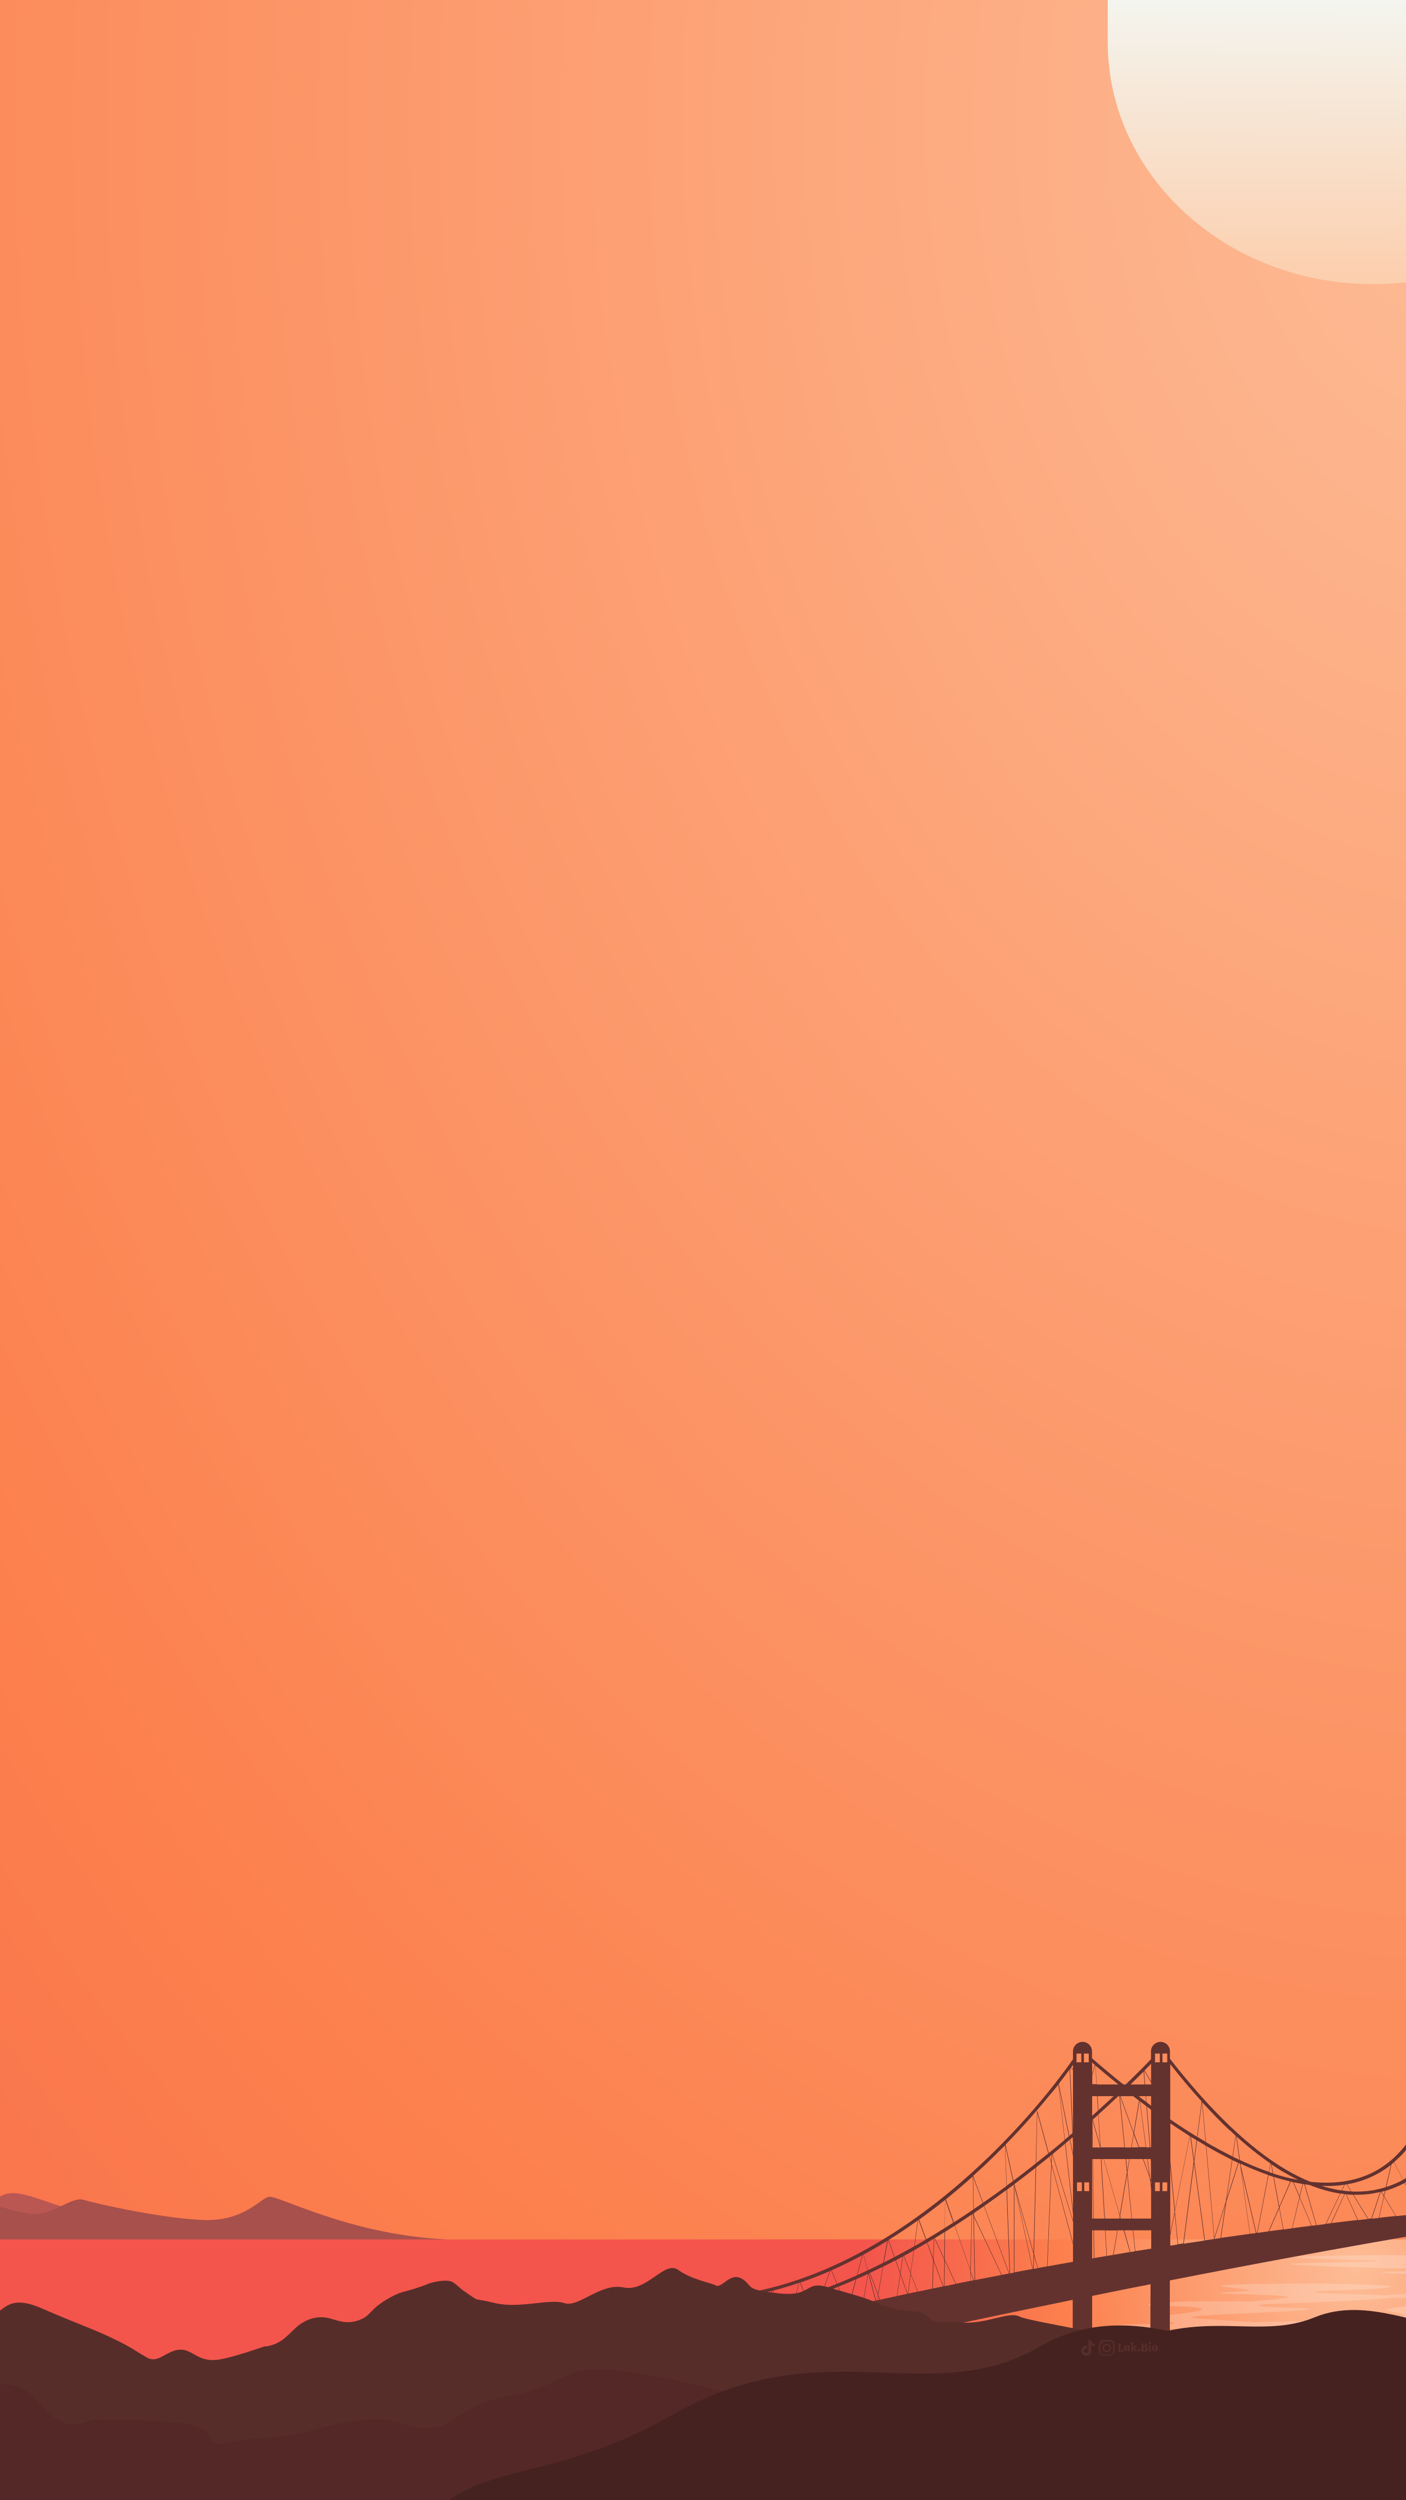 <?xml version="1.0" encoding="UTF-8"?>
<svg id="Layer_2" xmlns="http://www.w3.org/2000/svg" xmlns:xlink="http://www.w3.org/1999/xlink" version="1.1" viewBox="0 0 1080 1920">
  <rect x="0" y="0" width="1080" height="1920" fill="#808080" stroke="none"/>
  <!-- Generator: Adobe Illustrator 29.0.1, SVG Export Plug-In . SVG Version: 2.1.0 Build 192)  -->
  <defs>
    <style>
      .st0 {
        fill: none;
      }

      .st1 {
        fill: #a8504c;
      }

      .st2 {
        fill: #542826;
      }

      .st3 {
        fill: url(#radial-gradient);
      }

      .st4 {
        fill: url(#linear-gradient);
      }

      .st5 {
        fill: #ba5753;
      }

      .st6 {
        fill: #572d2a;
      }

      .st7 {
        fill: url(#radial-gradient1);
      }

      .st8 {
        fill: #452220;
      }

      .st9 {
        fill: #63322f;
      }

      .st10 {
        clip-path: url(#clippath);
      }

      .st11 {
        fill: #fff;
        isolation: isolate;
        opacity: .2;
      }
    </style>
    <clipPath id="clippath">
      <rect class="st0" width="1080" height="1920"/>
    </clipPath>
    <radialGradient id="radial-gradient" cx="1497.2" cy="893.7" fx="1497.2" fy="893.7" r="1974.7" gradientTransform="translate(-654.9 1521.3) scale(1.2 -1.6)" gradientUnits="userSpaceOnUse">
      <stop offset="0" stop-color="#fdbd97"/>
      <stop offset=".6" stop-color="#fc804d"/>
      <stop offset="1" stop-color="#f3554c"/>
    </radialGradient>
    <radialGradient id="radial-gradient1" cx="1042.6" cy="177" fx="1042.6" fy="177" r="379" gradientTransform="translate(0 1920) scale(1 -1)" xlink:href="#radial-gradient"/>
    <linearGradient id="linear-gradient" x1="966" y1="-840.9" x2="964.7" y2="-592.7" gradientTransform="translate(0 840)" gradientUnits="userSpaceOnUse">
      <stop offset="0" stop-color="#f4f5ef"/>
      <stop offset="1" stop-color="#fdc9a4"/>
    </linearGradient>
  </defs>
  <g class="st10">
    <rect class="st3" x="-1112.9" width="2322.9" height="1920"/>
    <g>
      <g>
        <path class="st5" d="M59.3,1696.8v27.2l-425.8,4.4v-61.8c8-1,18.3-2.7,26.5-5.7,15.8-5.8,23.6,24.3,78.8,16.2,55.2-8.1,60.5-25.4,78.3-22,17.8,3.5,33.7,26,70.6,23.4,37-2.6,99,16.3,112.9,8s37.6,8.1,58.7,10.3h0Z"/>
        <path class="st1" d="M-94.5,1724.3h-272v-41.7c16.7-1.8,44-5.1,55.6-9,17.2-5.8,25.7-5.8,54.1,5.2,28.4,10.9,107.9-5.5,144.4-20.9s29-10.8,57.2,9.2,63.8,31.5,79.6,33,30.8-13.8,40-10.8,62.8,14.8,93,15.5,42.1-16.2,49.1-17.8c7-1.5,59.8,28.2,132.9,32.5,73,4.3-433.8,4.7-433.8,4.7h-.1Z"/>
      </g>
      <rect class="st7" x="-710" y="1719.7" width="1920" height="190.3"/>
      <path class="st11" d="M1204.8,1755.4c15-.2,22.3-.7,13.5-1.5-4.8-.5-10.3-.7-15.9-.8,12.1-.5,28.2-1.1,38.9-2.2,23-2.4-46.2-3.4-61.9-3.3h-14.9c-.8,0-1.7,0-2.6-.2-28.8-2.3-13.4-3.6,15.4-3.8,28.8-.3,1.7-2.5-34.2-2.4h-36.5c-27.9-1.7-40.7-2.5-14.2-3.3,29.7-.9,58.3-.7,23.3-2-35-1.2,85-3.7-50.9-4.1-16.2,0-88,.6-64.1,2.2s73.7,1.6,51.9,2.6c-21.7,1-89.6,1.1-48.2,3.1,22.2,1.1,63.2,2.2,91,2.7.6,0,1.3.2,2.2.2,21.3,2-58,1.4-30.5,3,14.2.8,46.2,1.5,67.3,2.3-29.4.7-19.1,1.8-8.6,3-39.4,1.6-57,2.8-14.8,3.7h3.9c-2,.7,17.7.8,37.9,1.7,25.6,1.1,13.2,2.4-13.7,4.9-14.2-.4-35.2-.2-35.2-.2-17.5,0-32.8.7-40.1,1.6-13.5-.7-38.5-1.1-50-1.9-21-1.5,27.1-1.5,50.1-3.8,23-2.4-46.2-3.4-61.9-3.3-131.1.6-15.3,4.2-49.1,6s-6.1,1.6,22.5,2.9c25.6,1.1,13.2,2.4-13.7,4.9-14.2-.4-35.2-.2-35.2-.2-34.7-.2-60.8,3.2-33,3.6s42.7,2.3,14.9,5.7c-27.8,3.4-24.2,3.2-9.4,6.6s-23.2-.2-45,3,58,2.8,103.6,1.3c5.3-.2,9.5-.4,13-.5,22.8,1.2,47.9,1.4,31.7,2.5-21,1.5-86.4,1.6-46.5,4.6,21.4,1.6,61,3.3,87.8,4,.6,0,1.3.2,2.1.3,20.5,3-56,2.1-29.4,4.5,26.6,2.3,118.5,4.2,70.9,7-47.5,2.8-74.1,4.9-28.6,6.4s125.3,1.9,103.6-1.3c-21.8-3.2-59.7.4-45-3,14.8-3.4,18.4-3.2-9.4-6.6s-12.9-5.3,14.9-5.7,1.7-3.8-33-3.6c0,0-21-.2-35.2.2-26.9-2.5-39.3-3.8-13.7-4.9,28.6-1.3,56.3-1.1,22.5-2.9s82-5.5-49.1-6c-8.8,0-34.3.3-51.1.9-8.9-.7-20.6-1.4-33.9-2.2-47.5-2.8,44.3-4.7,70.9-7,26.6-2.3-50-1.5-29.4-4.5.8,0,1.5-.2,2.1-.3,26.8-.7,66.4-2.4,87.8-4,3.5-.3,6.1-.5,8.1-.7h2.4c27.8.4,42.7,2.3,14.9,5.7-27.8,3.4-24.2,3.2-9.4,6.6,14.8,3.4-23.2-.2-45,3s58,2.8,103.6,1.3c45.5-1.5,18.9-3.6-28.6-6.4s44.3-4.7,70.9-7-50-1.5-29.4-4.5c.8,0,1.5-.2,2.1-.3,26.8-.7,66.4-2.4,87.8-4,33.2-2.4-6.5-3-32.9-3.9l-.3.2h0Z"/>
      <path class="st9" d="M1210,1647.9c-12.9,2.5-25.4,1.3-37-1.7-4.5-3-8.9-6.5-13.1-10.6-10.5-10.2-16.9-21.3-19.5-26.2v-13.4h0v-.2c0-2.3-1.9-4.2-4.2-4.2s-4.2,1.9-4.2,4.2,0,.2,0,.2h0v12.9c-.2.4-.4.9-.6,1.3h-19.8c-2.2-2-4-3.8-5.3-5.1v-9.1h0v-.2c0-2.3-1.9-4.2-4.2-4.2s-4.2,1.9-4.2,4.2,0,.2,0,.2h0v14.1c-1.4,5.3-3.9,12.9-8,21-4.2,8.4-10.8,18.5-20.4,27h-.3v.3c-6.1,5.2-13.3,9.9-22,13-12.1,4.4-25.7,5.7-40.8,4-6.1-2.5-12.2-5.5-18.5-9.2-27.9-16.4-57.9-45.1-89.2-85.2v-5.3h0v-.4c0-4.1-3.3-7.3-7.3-7.3s-7.3,3.3-7.3,7.3,0,.3,0,.4h0v5.6c-2.2,2.4-9,9.4-19.4,19.4h-1.8c-7.9-6.3-15.9-13-24.1-20.1v-4.9h0v-.4c0-4.1-3.3-7.3-7.3-7.3s-7.3,3.3-7.3,7.3,0,.3,0,.4h0v5.6c-1.2,1.7-7.6,11-18.4,24.4-11,13.6-29,34.5-52.1,56.1-40.7,38.2-105.2,86.5-181.9,99.4l.4,2.5c1.1-.2,2.2-.4,3.3-.6l5.8,24.9c-14.5,3.6-29.2,7.3-44,11.1l71.3,13.1s17.6-4,48-10.7h.3c38.5-8.5,97.5-21.2,167.1-35.4v54h14.9v-57c14.5-3,29.5-6,44.9-9l-.3,66h15.1v-68.9c63.1-12.4,131.4-25.1,199.3-36.6v32.6h8.5v-34c8.4-1.4,16.9-2.8,25.4-4.2v38.3h8.5v-39.6c23.4-3.8,46.7-7.4,69.5-10.8v-2.9h-3.2l3.2-27v-3.6l-.6-3h.6v-2.5c-3.6,0-7.1-.3-10.5-.9l-1-5c3.9,0,7.7-.6,11.5-1.3v-2.5l.2-.3h0ZM821.6,1589.2l2.2,48.9c-.8.7-1.6,1.4-2.4,2.1l-8.1-40c3.4-4.4,6.2-8.1,8.3-11ZM821.1,1640.4c-1,.9-2,1.7-3.1,2.6l-4.6-40.5,7.6,37.9h0ZM807.8,1607.2c1.9-2.3,3.6-4.5,5.2-6.5l4.8,42.6c-3.9,3.3-8,6.7-12.2,10.1l-8.7-32.1h-.3l-1,40.1c-5.4,4.3-11.1,8.7-17.1,13.2l-6.1-27.7c15.1-15.5,27.1-29.6,35.3-39.7h0ZM807.7,1654.8l-.2,5.6-1.2-4.5c.5-.4,1-.8,1.4-1.2h0ZM805.3,1653.6c-1.8,1.5-3.6,2.9-5.5,4.4-1.3,1-2.6,2.1-3.9,3.1l.9-38.6,8.4,31.1h0ZM778.2,1674.8c-1.6,1.2-3.2,2.4-4.9,3.6l-1.2-31,6,27.4h.1ZM755.5,1663.6c5.8-5.5,11.3-10.9,16.4-16.1l1.2,31.2c-5.7,4.2-11.7,8.5-17.9,12.8l-7.7-20.6c2.7-2.4,5.3-4.9,8-7.3h0ZM747.5,1671.9l7.4,19.8c-2.3,1.6-4.6,3.2-6.9,4.7l-.5-24.5ZM747.7,1700.9l-.4-.9s.3-.2.4-.3v1.2h0ZM747.2,1671.2l.5,25.5c-4.9,3.3-9.9,6.6-15,9.9l-6.1-17.7c6.9-5.6,13.8-11.5,20.7-17.6h-.1ZM726.1,1689.2h0l6.1,17.6c-2.1,1.4-4.3,2.7-6.5,4.1l.2-21.7h.2ZM725.8,1689.4l-.2,21.6c-4.6,2.9-9.3,5.8-14.1,8.6l-5.5-15.1c6.7-4.8,13.3-9.8,19.9-15.1h-.1ZM717.2,1719.2l-.4,15.1-4.5-12.2s.2,0,.3-.2c1.5-.9,3-1.8,4.6-2.7h0ZM705.6,1704.8l5.5,15.1c-2.8,1.7-5.7,3.3-8.6,5l2.7-19.8s.2-.2.4-.3h0ZM704.9,1705.3l-2.7,19.7c-4.9,2.8-9.9,5.5-15,8.2l-4.6-13.1c7.4-4.6,14.9-9.6,22.3-14.9h0ZM701.8,1728.2l-2.3,17.1-5.1-13c2.5-1.3,5-2.7,7.5-4.1h-.1ZM693.3,1732.9l-1.8,12.4-3.4-9.6c1.7-.9,3.5-1.8,5.2-2.8h0ZM682.3,1720.3l4.6,13c-2.6,1.4-5.3,2.7-7.9,4.1l3-16.9s.3-.2.4-.2h0ZM675.1,1724.7c2.2-1.3,4.3-2.6,6.4-3.9l-3,16.8c-3.9,2-7.9,3.9-11.9,5.8l-3.2-12.1c3.9-2.1,7.8-4.3,11.7-6.6h0ZM678.1,1740.7l-3.7,20.9-6.1-16.2c3.2-1.5,6.5-3.1,9.8-4.7h0ZM663.2,1731.4l3.2,12.1c-2.6,1.2-5.2,2.4-7.8,3.6l4.1-15.5s.3-.2.4-.2h0ZM662.3,1731.9l-4.1,15.4c-5,2.2-10.1,4.4-15.1,6.4l-4.3-10.3c7.9-3.5,15.7-7.3,23.5-11.5h0ZM638.5,1743.5l4.3,10.3c-3.3,1.3-6.6,2.6-9.9,3.8l4.9-13.8c.2,0,.5-.2.7-.3ZM637.4,1744l-4.9,13.8c-4.6,1.7-9.2,3.3-13.8,4.7l-3.8-9.7c7.5-2.6,15.1-5.5,22.6-8.8h0ZM614.5,1752.8l3.8,9.7c-2.5.8-5,1.5-7.5,2.3l3.1-11.8c.2,0,.3,0,.5-.2h.1ZM581.7,1787.8l-5.8-24.9c5.5-1,11.1-2.2,16.6-3.6l-9.9,28.2c-.3,0-.7.2-1,.2h.1ZM583.1,1787.5l9.9-28.2c.2,0,.4,0,.6-.2l10.3,23.4c-6.9,1.7-13.8,3.3-20.8,5h0ZM604.2,1782.4l-10.3-23.4c6.6-1.7,13.1-3.6,19.7-5.9l-3.1,11.8c-.7.2-1.4.4-2.1.6l.7,2.4c.2,0,.4,0,.7-.2l-3.8,14.2c-.6,0-1.2.3-1.8.4h0ZM606.3,1781.9l3.8-14.3c.7-.2,1.3-.4,2-.6l4.1,12.5c-3.3.8-6.6,1.6-9.9,2.4h0ZM616.6,1779.4l-4.2-12.5c2.3-.7,4.5-1.4,6.8-2.1l5.1,12.8c-2.6.6-5.1,1.2-7.7,1.8h0ZM624.6,1777.5l-5.1-12.8c3.9-1.2,7.8-2.6,11.8-4l-6,16.6c-.3,0-.5,0-.8.2h0ZM625.8,1777.3l6-16.7c.4,0,.8-.3,1.2-.4l-2.9,16.1c-1.4.3-2.9.7-4.3,1h0ZM630.4,1776.2l2.9-16.1c.2,0,.4-.2.7-.2l7.6,13.8c-3.7.8-7.4,1.7-11.1,2.5h-.1ZM641.9,1773.6l-7.6-13.9c3.1-1.1,6.3-2.3,9.4-3.6l6.4,15.6c-2.8.6-5.5,1.2-8.3,1.9h0ZM650.5,1771.6l-6.5-15.6c4.4-1.8,8.9-3.6,13.3-5.6l-5.6,20.9c-.4,0-.9.2-1.3.3h0ZM652.2,1771.2l5.6-21c3-1.3,5.9-2.6,8.9-4l-4.1,22.7c-3.5.8-6.9,1.5-10.4,2.3ZM662.9,1768.8l4.1-22.8h0l5.5,20.7c-3.2.7-6.4,1.4-9.6,2.1h0ZM672.9,1766.7l-5.5-20.8c.2,0,.4-.2.6-.3l6.3,16.7-.7,4.2h-.7v.2h0ZM673.8,1766.4l.6-3.5,1.2,3.1c-.6,0-1.2.3-1.8.4h0ZM676,1766l-1.4-3.7,3.8-21.7c3.1-1.5,6.2-3.1,9.4-4.8l3.6,10.2-2.5,17.2c-4.3.9-8.5,1.8-12.8,2.8h0ZM689.2,1763.1l2.4-16.5,5.2,14.9c-2.5.5-5.1,1.1-7.6,1.6h0ZM697.1,1761.4l-5.4-15.5,2-13.3s.2,0,.4-.2l5.3,13.5-2.1,15.4h-.2ZM697.6,1761.3l2-14.7,5.2,13.2c-2.4.5-4.8,1-7.2,1.5ZM705.1,1759.8l-5.5-13.8,2.5-18c3.3-1.8,6.6-3.7,9.9-5.7l4.7,13-.6,22.2c-3.7.8-7.4,1.5-11.1,2.3h0ZM716.5,1757.4l.6-21.3,7.2,19.7c-2.6.5-5.2,1.1-7.8,1.6h0ZM725.1,1755.6h-.5l-7.5-20.5.4-16.2h.3l7.5,16.3-.2,20.5h0ZM718.1,1718.7c2.5-1.5,4.9-3,7.4-4.6l-.2,20.3-7.2-15.7h0ZM725.5,1755.6l.2-19.7,8.3,18c-2.8.6-5.6,1.1-8.5,1.7ZM745.1,1751.6c-3.6.7-7.2,1.4-10.8,2.2l-8.6-18.7.2-21.2c2.4-1.5,4.9-3.1,7.4-4.7l12.1,34.9-.2,7.5h-.1ZM733.5,1709.1c4.3-2.8,8.6-5.6,12.9-8.5l-1.1,42.6-11.8-34.1h0ZM745.4,1751.6l.2-6.5,2.1,6.1c-.8,0-1.5.3-2.3.4h0ZM748,1751.1l-2.4-7,1.1-43.7s.2,0,.3-.2l.7,1.5.9,49.2h-.7v.2h.1ZM749,1750.9l-.9-48.4,21.1,44.5c-6.7,1.3-13.4,2.6-20.2,3.9h0ZM769.5,1746.9l-21.4-45.3v-2.1c2.5-1.7,5.1-3.5,7.7-5.3l19.2,51.7c-1.8.3-3.7.7-5.5,1h0ZM775.3,1745.8l-19.3-51.8c5.7-4,11.4-8,17.1-12.3l2.4,64h-.2ZM775.9,1745.7l-2.4-64.2c1.8-1.3,3.5-2.6,5.3-3.9v67.6c-.9.2-1.9.4-2.9.6h0ZM779.2,1745v-66.3l13.9,63.7c-4.6.8-9.2,1.7-13.9,2.6h0ZM793.6,1742.4h-.2l-13.1-59.7,13.6,48.3-.3,11.4h0ZM779.1,1677.3c5.5-4.1,10.9-8.3,16.4-12.6l-1.6,65.2-14.8-52.6h0ZM794,1742.3l.3-10.2,2.7,9.7c-1,.2-2,.4-3,.5ZM797.3,1741.7l-3-10.8,1.6-66.6c1.9-1.5,3.7-2.9,5.6-4.4,1.5-1.2,3.1-2.5,4.6-3.7l1.4,5.3-3.2,78.9c-2.3.4-4.6.8-6.9,1.3h0ZM824.2,1736.9c-6.5,1.1-13,2.3-19.6,3.5l3.2-77.7,16.4,60.8v13.4h0ZM824.2,1722.2l-16.4-60.6.3-7h.2l16,51.8v16h0v-.2h0ZM824.2,1705.1l-15.7-50.9c3.3-2.7,6.5-5.3,9.6-8l6.1,53.7v5.2h0ZM824.2,1696.9l-5.8-51c1.1-.9,2.2-1.9,3.3-2.8l2.5,12.4v41.3h0ZM824.2,1653.9l-2.2-11c.7-.6,1.3-1.1,2-1.7l.2,4.6v8h0ZM824.2,1637.8h0l-2.2-49c.2-.3.4-.6.6-.8l1.6,1.4v48.4h0ZM824.2,1588.9l-1.5-1.2c.5-.8,1-1.4,1.5-2v3.3h0ZM826.9,1577h3.7v6.7h-3.7v-6.7ZM831,1682.6h-3.7v-6.7h3.7v6.7ZM832.6,1577h3.7v6.7h-3.7v-6.7ZM836.6,1682.6h-3.7v-6.7h3.7v6.7ZM878.4,1590.8l.8,9.9h-10.8c3.9-3.8,7.3-7.1,10-9.9ZM871.1,1638.2l4.2-24.9h.2l4.6,35.5h-5.1l-3.9-10.8h0v.2h0ZM874.6,1649h-5.4l1.7-10.1,3.7,10.1h0ZM881.2,1658l1.7,12.8-4.6-12.8h3-.1ZM880.4,1649l-4.6-35.2c1.6,1.2,3.2,2.4,4.8,3.6l2.6,31.6h-2.8ZM874.5,1609.7h5.5l.4,4.4c-1.9-1.4-3.9-2.9-5.8-4.4h-.1ZM870.4,1609.7c1.5,1.2,3,2.3,4.5,3.4l-4.1,24.5-10.1-27.9h9.7,0ZM860.3,1609.7l10.4,28.6-1.8,10.8h-4.8l-3.9-39.3h.2-.1ZM844.9,1647.2l-5.5-19.5c1.4-1.3,2.8-2.5,4.2-3.7l1.4,23.2h-.1ZM843,1609.7h12.4c-3.6,3.4-7.5,7-11.7,10.8l-.6-10.8h-.1ZM845,1648.8v.3h-5.6l-.3-21h0l5.9,20.7h0ZM845.6,1658l2.7,45.7h-8.1l-.7-45.7h6.1ZM845.9,1658h1.8l12.4,43.7-.3,2h-11.1l-2.7-45.7h-.1ZM848,1658h16.6l1,10.3-5.5,32.6-12.2-42.9h.1ZM860.3,1702.4l.4,1.3h-.6l.2-1.3h0ZM860.4,1701.7l5.4-32.1,3.4,34.1h-8.2l-.6-2h0ZM865,1658h2.4l-1.5,9-.9-9ZM859.8,1609.7l3.9,39.3h-18.3v-.3l-1.6-25c5.5-5,10.6-9.7,15.2-14h.8,0ZM859,1600.7h-16.5l-.9-14.4c5.9,5,11.7,9.8,17.4,14.4ZM838.9,1583.9c.7.6,1.3,1.1,2,1.7l-2,7.3v-9ZM838.9,1594.2l2.3-8.4h.2l.9,14.7h-3.3v-6.5h0v.2h-.1ZM838.9,1609.7h3.8l.7,11.1c-1.5,1.3-3,2.7-4.5,4v-15.2h0ZM838.9,1638.1l.2,11h-.2v-11ZM838.9,1658h.3l.7,45.7h-1v-45.7ZM838.9,1734.3v-21.6h1l.3,21.4c-.4,0-.9.2-1.3.2h0ZM840.6,1734l-.3-21.3h8.5l1.2,19.7c-3.1.5-6.2,1.1-9.4,1.6h0ZM850.3,1732.4l-1.2-19.6h9.1l-3.2,18.8c-1.6.3-3.2.5-4.8.8h.1ZM855.4,1731.5l3.1-18.8h4.6l4.8,16.7c-4.2.7-8.3,1.4-12.5,2.1h0ZM868.3,1729.4l-4.7-16.7h6.6l1.6,16.1c-1.1.2-2.3.4-3.4.6h0ZM884.2,1726.8c-4,.6-8,1.3-12.1,1.9l-1.6-16h13.8v14.1h-.1ZM884.2,1703.7h-14.7l-3.5-35.4,1.7-10.3h10.2l5.2,14.3,1.1,8.6v22.8h0ZM884.2,1678.4l-.6-4.6.6,1.6v2.9h0ZM884.2,1674.4l-.8-2.2-1.9-14.2h2.4l.2,2.8v13.6h0ZM884.2,1649h-.6l-2.6-31.3c1.1.8,2.2,1.6,3.2,2.4v29h0ZM884.2,1617c-1.2-.9-2.3-1.7-3.5-2.6l-.4-4.7h3.9v7.3h0ZM884.2,1600.7h-4.6l-.8-10.2.2-.2,5.2,8.9v1.6h0ZM884.2,1598.4l-5-8.5c2.1-2.1,3.8-3.8,5-5.1v13.6ZM890.9,1682.6h-3.7v-6.7h3.7v6.7ZM890.9,1583.7h-3.7v-6.7h3.7v6.7ZM896.6,1682.6h-3.7v-6.7h3.7v6.7ZM896.6,1583.7h-3.7v-6.7h3.7v6.7ZM1075.9,1655.7c6.4-6.6,11.9-14.5,16.4-23.5,0-.2.2-.3.2-.5l.6,31.8c-4.6,3.9-9.7,7.4-15.3,10.4l-7-13.5c1.7-1.5,3.4-3.1,5-4.7h.1ZM1093.3,1666.7l.4,20.2-7.6-15c1.8-1.2,3.7-2.5,5.5-3.9.6-.4,1.2-.9,1.7-1.4h0ZM1084.4,1673.1l-1.5,10.5-3.8-7.4c1.8-1,3.6-2,5.3-3.1ZM1070.7,1660.6l7,13.4c-4,2.1-8.3,4-12.8,5.4l4-17.4c.6-.5,1.2-1,1.8-1.5h0ZM1048.2,1673.8c7.3-2.7,14.1-6.5,20.2-11.3l-4,17.1c-3.3,1-6.6,1.8-10.1,2.4-5.3.9-10.7,1.1-16.2.9l-3.4-5.5c4.7-.8,9.1-2,13.4-3.6h0ZM1063.8,1682.4l-.8,3.6-1.8-2.9c.9-.2,1.7-.5,2.6-.7h0ZM1034.4,1677.4l3.3,5.4c-2.3,0-4.6-.4-6.9-.7l2.2-4.5c.5,0,.9,0,1.4-.2h0ZM1019.1,1678.7c4.7,0,9.2-.3,13.5-1l-2.1,4.4c-5-.7-10-1.9-15.2-3.5h3.8ZM986.8,1668.4c3.5,2.1,6.9,3.9,10.4,5.6-1.6-.3-3.1-.6-4.7-1h-.3c-4.6-1-9.3-2.3-14.2-3.9l-1.3-7c3.4,2.3,6.8,4.5,10.1,6.4h0ZM1000.5,1677.1l-2.3,9.5-4.5-10.8c2.3.5,4.6.9,6.8,1.3ZM991.1,1675.2l-8.4,19.3-4.2-22.8c4.3,1.4,8.5,2.5,12.6,3.5h0ZM976.3,1661.7l1.3,7.2c-.9-.3-1.8-.6-2.8-.9l1.2-6.4s.2,0,.2.2h0ZM975.8,1661.3l-1.2,6.5c-1.7-.6-3.5-1.2-5.3-1.9-5.5-2.1-11.1-4.5-16.9-7.2l-2.5-18c8.7,7.9,17.4,14.8,25.9,20.6h0ZM949.5,1640.4l2.5,18.2c-1.7-.8-3.3-1.6-5-2.4l2.3-15.9h.2ZM951.1,1660.9l-8.9,27.8,4.4-29.9c1.5.7,3,1.4,4.4,2.1h0ZM944.7,1635.9c1.5,1.4,2.9,2.7,4.4,4.1l-2.4,16c-6.6-3.3-13.4-7-20.4-11l-2.7-30.5c7.1,7.8,14.1,15,21,21.5h.1ZM923.3,1614l2.7,30.7c-2.1-1.2-4.1-2.5-6.2-3.7l3.5-27h0ZM898.9,1585.1c8.1,10.3,16.1,19.8,24.1,28.6l-3.5,27.2c-6.7-4.1-13.6-8.6-20.6-13.4v-42.3h0ZM919.1,1643.6l-1.9,15.2-2.4-17.9c1.5.9,2.9,1.8,4.4,2.7h0ZM898.9,1630.5c3.7,2.5,7.4,5,11,7.3,1.3.8,2.6,1.7,3.9,2.5l-11.3,57.1-3.5-37.4v-29.5h-.1ZM898.9,1663.5l3.3,35-3.3,16.6v-51.6ZM898.9,1724.5v-7.7l3.4-17.2,2.3,24c-1.9.3-3.8.6-5.7.9h0ZM904.9,1723.5l-2.4-25.1,11.5-58.1s.2,0,.3.2l2.6,19.4-8,62.9c-1.4.2-2.7.4-4.1.6h.1ZM909.3,1722.9l7.9-61.5,8,59.2c-5.2.8-10.5,1.6-15.9,2.4h0ZM932.5,1719.4c-2.3.3-4.6.7-6.9,1l-8.2-60.4,2.1-16.3c2.3,1.4,4.6,2.8,6.8,4.1l6.3,71.2v.3h0,0ZM926.6,1648c6.7,3.9,13.3,7.4,19.7,10.6l-4.7,32.1-8.8,27.6-6.2-70.2h0ZM932.9,1719.3v-.2l8.4-26.4-3.8,26c-1.5.2-3,.4-4.6.7h0ZM937.9,1718.6l4.1-27.9,9.5-29.7c.3,0,.6.3.9.4l.3,1.3,7.3,52.7c-7.2,1-14.5,2-22,3.1h0ZM960.2,1715.4l-6.8-49.1,11.3,48.5c-1.5.2-3,.4-4.5.6ZM965.1,1714.8l-12.1-52.1v-1.1c5.2,2.4,10.4,4.6,15.4,6.5,1.9.7,3.8,1.4,5.7,2.1l-8.5,44.4h-.5v.2h0ZM965.9,1714.7l8.5-44.3c1.3.4,2.5.8,3.7,1.2l4.3,23.5-8,18.4c-2.8.4-5.6.8-8.5,1.2h0ZM974.8,1713.5l7.8-17.8,3,16.3c-3.5.5-7.1.9-10.8,1.4h0ZM985.9,1712l-3.1-16.8,8.7-19.8c.6,0,1.2.3,1.8.4l4.8,11.5-5.7,23.9c-2.2.3-4.3.6-6.5.9h0ZM992.7,1711.1l5.6-23.4,9,21.5c-4.8.6-9.6,1.2-14.6,1.9ZM1007.6,1709.2l-9.2-22,2.4-10c.4,0,.7,0,1.1.2l9.1,31.4c-1.1,0-2.2.3-3.3.4h0ZM1011.3,1708.7l-9-31.3c1.2.2,2.4.3,3.6.5,8,3.2,15.8,5.4,23.5,6.6l-11.2,23.4c-2.3.3-4.6.6-6.9.9h0ZM1018.6,1707.8l11.1-23.3c1,0,2,.3,3,.4l-10.4,22.4c-1.2,0-2.5.3-3.7.5h0ZM1022.7,1707.3l10.3-22.4h.8l9,19.9c-6.5.7-13.2,1.5-20.1,2.4h0ZM1043.2,1704.9l-9-19.8c1.7.2,3.4.3,5.1.3l11.4,18.6c-2.5.3-5,.6-7.5.9ZM1051.1,1704l-11.4-18.6h2.6c4.2,0,8.4-.3,12.4-1,1.8-.3,3.6-.7,5.4-1.1l-6.7,20.3c-.8,0-1.6.2-2.4.3h0ZM1053.8,1703.7l6.7-20.4h.4l2,3.3-3.8,16.6c-1.7.2-3.5.4-5.2.6h0ZM1059.4,1703.1l3.7-16.2,9,14.8c-4.1.4-8.3.9-12.7,1.4h0ZM1072.4,1701.7l-9.2-15.2,1-4.1c5-1.5,9.9-3.5,14.7-6l4,7.8-2.4,16.8c-2.6.3-5.3.5-8,.8h0ZM1080.8,1700.8l2.3-16.2,7.9,15.2c-3.3.3-6.7.7-10.2,1h0ZM1091.4,1699.7l-8.2-15.7,1.6-11.2c.3-.2.7-.4,1-.7l7.9,15.6.2,11.8c-.9,0-1.7.2-2.6.3h0ZM1098.1,1699.1c-1.3,0-2.5.2-3.8.4l-.2-11.1,4.1,8v2.7h0ZM1098.1,1695.6l-4.1-8-.4-21.2c1.5-1.2,3-2.5,4.5-3.9v33h0ZM1098.1,1659.1c-1.5,1.4-3,2.7-4.6,4.1l-.7-32.1c.5-1,.9-1.9,1.3-2.8l3.9,1.4v29.5h0ZM1098.1,1629.3l-3.7-1.4c1.5-3.3,2.7-6.5,3.7-9.4v10.7h0ZM1099.7,1596.7h2.1v3.8h-2.1v-3.8ZM1102,1655.4l-1.2,1.2h-.9v-3.8h2.1v2.6h0ZM1102.9,1596.7h2.1v3.8h-2.1v-3.8ZM1103.1,1652.8h1.3c-.4.5-.9,1-1.3,1.4v-1.4ZM1105.2,1656.5h-.8c.3-.3.6-.6.8-.9v.9ZM1129.3,1615.2c-1,2-2.1,4.3-3.4,6.7-3.1-2.3-5.8-4.6-8.3-6.7h11.7ZM1115.2,1668.5l-2.6-8.9-.9-11.6c1.4-1.8,2.8-3.6,4.2-5.5h5.1l-2.4,25.9h-3.4,0ZM1118.2,1673.6l-.4,3.9-1.1-3.9h1.5ZM1111.4,1648.5l.8,9.6-2.2-7.8c.5-.6,1-1.2,1.5-1.8h-.1ZM1111.3,1642.6h1.5c-.4.6-.9,1.2-1.4,1.8v-1.8h0ZM1112.3,1659.7l.7,8.8h-5.3l1.2-17.1c.3-.3.5-.6.8-.9l2.6,9.2h0ZM1112.8,1661.3l2.1,7.2h-1.5l-.6-7.2ZM1119.4,1637.5c.8-1.2,1.6-2.4,2.4-3.6l-.3,3.6h-2.1ZM1121.3,1642.6h4.9v25.9h-7.3l2.4-25.9ZM1124,1625.4l-.3-2c.3.3.7.5,1,.8-.2.4-.5.8-.7,1.2ZM1126.2,1626.5v11h0l-1.4-8.3c.5-.9,1.1-1.8,1.6-2.7h-.2ZM1123.7,1625.8c-.3.6-.7,1.1-1,1.7l.4-4.6h0l.5,2.8h0ZM1124.4,1629.7l1.4,7.8h-3.9l.4-4.3c.8-1.2,1.5-2.4,2.2-3.6h0ZM1113.7,1615.2c2.7,2.3,5.7,4.9,9.1,7.5l-.5,5.5c-1.8,3-3.7,6.1-5.9,9.3h-5.6l-1.8-22.3h4.7ZM1106.5,1608.5c.5.5,1.1,1,1.6,1.6h-1.6v-1.6ZM1106.5,1615.2h2.3l1.8,22.3h-4.1v-22.3h0ZM1106.5,1642.6h4.5l.2,2.2c-1.5,1.9-3,3.8-4.7,5.7v-7.8h0ZM1106.5,1654.3c.7-.8,1.4-1.6,2.1-2.4l-1.2,16.6h-.9v-14.3h0ZM1106.5,1673.6h.5l-.5,7v-7ZM1106.5,1698.3v-13.2l.8-11.4h6.1l1.9,23.9c-2.8.3-5.8.5-8.9.8h0ZM1115.7,1697.4l-1.9-23.8h2.5l1.4,4.8-1.7,19h-.3ZM1116.3,1697.4l1.7-18.1,5,17.5c-2.1.2-4.4.4-6.7.6ZM1123.3,1696.8l-5.3-18.4.4-4.8h7.8v22.9c-.9,0-2,.2-3,.3h0ZM1126.6,1642.6h0l4.5,25.9h-4.4v-25.9h0ZM1132.1,1696c-1.7,0-3.5.3-5.3.5v-22.9h5.2l.2,1.2v21.2h0ZM1132.2,1668.5h-.7l-4.5-25.9h5.2v25.9ZM1132.2,1637.5h-5.6v-11.9c1,.7,2,1.4,3,2.2l2.5,3.7v6h0ZM1132.2,1631l-1.7-2.6c.6.4,1.2.8,1.7,1.2v1.4h0ZM1132.2,1626.5c-1.5-1-2.9-2-4.3-3.1,1.6-3,3-5.8,4.1-8.2h0v11.3h.2ZM1136,1656.5h-2.1v-3.8h2.1v3.8ZM1136,1600.5h-2.1v-3.8h2.1v3.8ZM1139.2,1656.5h-2.1v-3.8h2.1v3.8ZM1139.2,1600.5h-2.1v-3.8h2.1v3.8ZM1195.6,1651.7h2.2l-.6,4.6c-3.5-.7-6.9-1.7-10.3-3l-.3-2c3,.3,6,.5,8.9.5h.1ZM1196.6,1658.6l-5.1,24.6-4.1-27.2c3,1.1,6.1,2,9.2,2.6h0ZM1186.3,1651.5l.2,1.6c-.2,0-.3,0-.5-.2l.3-1.4h0ZM1186,1651.2l-.3,1.6c-1.8-.7-3.6-1.6-5.4-2.5,1.9.3,3.8.6,5.7.8h0ZM1185.3,1655.3l-.6,3.3-.5-3.8c.3,0,.7.3,1.1.4h0ZM1172.3,1648.6c3.6,2.3,7.4,4.3,11.2,6l-5.9,32-5.8-38.1h.5ZM1171.2,1648.2l-.4,3-.4-3.2c.3,0,.5.2.8.2ZM1158.2,1637.2c2.4,2.4,5,4.6,7.5,6.6-3.2-1.1-6.3-2.3-9.2-3.6l-.4-5.2,2.1,2.1h0ZM1169.3,1647.7l-6.3,35.8-5-39.9c3.8,1.6,7.6,3,11.4,4.1h0ZM1157.2,1643.3l-.3,2.1-.2-2.3c.2,0,.3,0,.5.2h0ZM1155.7,1634.7l.5,5.4c-.4-.2-.8-.4-1.3-.6l.7-4.9h.1ZM1155.3,1634.3l-.8,5.1c-3.5-1.6-6.8-3.3-9.9-5.1l-.4-13.8c2.8,4.2,6.5,9,11.1,13.8h0ZM1154.2,1642l-6.1,41.3-2.9-31.4-.4-14.7c3.2,1.7,6.3,3.3,9.4,4.8h0ZM1144.7,1646.7l-.9-10c.2,0,.4.2.7.4l.3,9.7h0ZM1140.5,1614.5c1,1.6,2.1,3.5,3.5,5.5l.4,14.2c-1.3-.7-2.6-1.5-3.8-2.2v-17.4h0ZM1143.1,1636.3l-2.6,23.4v-24.9c.9.5,1.8,1,2.6,1.5ZM1140.5,1695.3v-32.6l2.9-26,1.4,15.2,1.2,43c-1.7,0-3.6.3-5.5.4h0ZM1145.3,1657.1l2.5,27.6-1.5,10-1.1-37.6h0ZM1146.7,1694.9l1.3-8.8.8,8.6c-.7,0-1.4,0-2.1.2h0ZM1149.1,1694.7l-.9-10,6.3-42.6c.6.3,1.3.6,1.9.8l.3,3.9-6.9,47.8h-.7ZM1150.1,1694.6l6.7-46.3,3.8,45.6c-2.2,0-5.7.4-10.6.7h0ZM1161,1693.9l-4-47,.5-3.4h0l5.2,41.1-1.6,9.2h0ZM1163.3,1693.7h-1.8l1.4-8.1,1,8h-.6ZM1164.3,1693.7l-1.1-9.1,6.5-36.8h.4l.5,4.6-6.1,41.2h-.2ZM1164.8,1693.7l5.9-40,4.8,40h-10.7ZM1175.8,1693.7l-4.9-41.2.6-4.1h0l5.9,39.2-1.1,6.2h-.5ZM1176.7,1693.7l.9-5.1.8,5.1h-1.7ZM1177.8,1687.6l6-32.9h0l.6,5-5.9,33-.8-5.1h.1ZM1178.8,1693.7l5.9-32.9,4,32.9h-9.9ZM1188.9,1693.7l-4.1-34,.8-4.4c.5.2.9.3,1.4.5l4.2,28.3-2,9.6h-.3ZM1189.6,1693.7l1.8-8.6,1.3,8.6h-3.1ZM1191.6,1684.2l5.3-25.5h0l-4.1,33.8-1.3-8.3h0ZM1193,1693.7l4.1-33.8,4.1,33.8h-8.2ZM1202,1693.7l2.3-11.1,2.2,11.1h-4.5ZM1209.1,1660.1l.9,4.4-3.4,28.2-2.1-10.9,4.5-21.7h.2,0ZM1208.6,1660l-4.3,20.9-4.3-21.7c2.8.4,5.7.7,8.6.8h0ZM1199.6,1659.2l4.4,22.6-2.5,11.9h0l-4.2-35c.8.2,1.5.3,2.3.4h0ZM1199.1,1656.6c-.5,0-1.1-.2-1.6-.3l.6-4.6h0l1,4.9h0Z"/>
      <path class="st6" d="M115.2,1811.5c-1.6-.6-4.1-2.1-7.8-4.3-2.8-1.7-4.2-2.7-5.9-3.7-2.4-1.4-5.7-3.3-12-6.4-16.3-8.1-30-12.5-57.3-24.4-39.9-17.4-24.6,21.8-79.9,13.1-55.3-8.7-38.4-15.2-56.8-32.1-18.4-16.8-32.3,21.2-41.5,14.7s-38.4-13.1-59.9-34.8c-21.5-21.8-49.2,50-86,39.2-36.9-10.9-70.7,45.7-93.7,34.8s-70.7,13.1-109.1,0-23-2.2-41.5-19.6c-18.4-17.4-7.7-8.7-23-24.9-15.4-16.2-26.1,11.9-38.4,0s-18.4-36-35.3-33.6-7.7-24.2-38.4-32.9c-9.4-2.7-23.6,2.6-38.8,11.1v212.4H922.8v-67.9l.3-.2s-.2-.2-.3-.3v-36.6l.3-.2c-12.7-14.2-131.5-31.4-139.8-35.9s-25.4,6-44.8,4.5-18.7,2.2-25.4-4.5-20.2-2.2-35.9-9.1c-15.7-6.8-20.9-7.4-40.4-13.3s-12,7.5-38.9,4.5-18.7-5.2-27.7-11-15.7,7.3-20.2,5-18.7-4.5-29.1-12c-10.5-7.5-23.9,17.2-41.9,13.5-17.9-3.7-34.4,15.7-45.6,12s-34.4,4.5-53.1,0-11.2-.7-20.2-6.7-3.7-3-11.2-8.6c-1.3-1-2.6-1.5-3.8-1.7-6.1-1-14.9,1.7-14.9,1.7-19.4,7.8-19.4,4.8-30.9,11.2-16.4,9.2-13.7,13.8-23.9,17.3-15.6,5.3-20.6-5.7-35.9-1.3-15.8,4.6-17.2,18.3-34.6,21.3h-1.4c-.7,0-25.6,9.2-37.2,10.4-16.5,1.7-19.4-11.2-32.6-7-7.4,2.4-12.7,8.4-18.9,6l.4.2h0Z"/>
      <path class="st2" d="M517.2,1920h120.2l-23.8-66.6c-32.7-10.6-61-17.9-82.8-22.9-67.5-15.5-83.8-11.5-93.8-7-5.3,2.4-15.5,8-31.9,13-14.6,4.4-17.3,3.3-28.9,7-22.6,7.2-23.8,15.1-39.2,19.6-19.6,5.8-28.6-6.6-51.9-5.3-14.1.8-26.7,3.3-37.4,6.4-15.5,4.5-31.4,7.5-47.5,8.1-21.7.9-37.1,9.3-38.9-.9-3.1-17-72.2-11.3-84.5-13.5-12.3-2.1-21.5,17.4-49.2-15.3-27.6-32.6-82.9,13.1-93.7,15.3-10.8,2.2-64.5-13.1-82.9-38.1-18.4-25.1-66,29.4-107.5,14.2s-58.4,34.8-86,37.4-26.9,12.9-53.5,10.9c-13.8-1-24.9-7-54.1-22.2s-32.3-6.5-52.2-21.8c-20-15.2-64.5,0-86,0s-49.2-10.9-72.2-17.4c-14.5-4.1-35.8,3.9-49.5,10.4v88.7H517.2Z"/>
      <path class="st8" d="M1193.4,1775.2c-22.9,2.1-54.6,2.1-76.7,8.5-22.2,6.3-65.7-21.1-106.8-4.2-35,14.4-68.8.8-112.9,10.4-31.6-6.6-65.3-7.1-98.3,12.1-84.5,49.2-165.7-14-281.4,52-82.6,47.1-131.7,38-172.8,66h865.5v-147.2c-5.2,1-10.8,1.9-16.6,2.4h0Z"/>
    </g>
    <path class="st4" d="M1080,0v216.8c-8.4.9-16.9,1.4-25.4,1.4-112.5,0-203.7-83.2-203.7-185.9V0h229.1Z"/>
    <g id="Popular_Chips">
      <g>
        <path class="st6" d="M858.8,1805.7v-.6h.4v-4.8h-.4v-.6h2.2s.2.3.2.6h-.5c0,0,0,.2,0,.3v4.5h.3c.4,0,.8,0,1-.4s.3-.7.3-1.2h.6s.2.2.2.5v.8c0,.3,0,.7-.2.9s-.3.3-.6.3l-3.5-.2h0Z"/>
        <path class="st6" d="M868.4,1805.4s-.2.2-.5.2h-1.3s-.2-.2-.2-.5v-3.3c0,0-.2-.2-.4-.2s-.5,0-.6.3v3.1c0,0,.2,0,.4,0,0,.2,0,.3-.2.5h-2s-.2-.3-.2-.5h.4v-3.3h-.5v-.4c.2,0,.5-.2.8-.3h1.1c0,0,0,.2,0,.5.2-.2.3-.3.6-.4.2,0,.5-.2.8-.2s.8,0,1,.3c.2.2.3.6.3,1.1v2.4c0,.3,0,.5.4.5v.3h.1Z"/>
        <path class="st6" d="M873.8,1805.4s0,.2-.2.3h-.6c-.3,0-.6,0-.8-.2s-.4-.3-.5-.5-.2-.4-.4-.7c0-.3-.2-.5-.3-.7s-.2-.3-.4-.3v1.8c0,0,.2,0,.4,0,0,.2,0,.3-.2.5h-2s-.2-.3-.2-.5h.4v-5.6h-.5v-.4c.2,0,.5-.2.8-.3h1.1c0,0,0,.2,0,.3v4l1-1s.2-.2.2-.3,0-.2-.2-.2h-.4v-.3s0-.2.2-.2h2s.2.3.2.6h-.3s-.2,0-.2.2l-1.4,1.3c.2,0,.4,0,.6.2.2,0,.3.3.4.5,0,.3.2.4.2.4.2.4.4.6.4.7,0,0,.2.2.4.3h.3Z"/>
        <path class="st6" d="M875.7,1805.5c-.2.2-.4.2-.6.2-.3,0-.5,0-.7-.2s-.2-.4-.2-.6c0-.3,0-.5.2-.7s.4-.2.7-.2.5,0,.6.2c.2.2.2.4.2.7s0,.5-.2.6Z"/>
        <path class="st6" d="M878.2,1805.7h-1.6c0-.2-.2-.4-.2-.6h.4v-4.8h-.4c0-.2,0-.4.2-.6h2.1c.9,0,1.6.2,2,.4.4.3.6.7.6,1.1s0,.6-.3.9c-.2.2-.5.4-.9.6.5,0,.9.3,1.1.5.2.2.3.6.3,1,0,1.2-.9,1.8-2.7,1.8,0,0-.3,0-.6,0v-.2ZM879.9,1801.1c0-.3,0-.6-.3-.8-.2-.2-.5-.3-.8-.3h-.4v2.1h.3c.8,0,1.2-.3,1.2-1h0ZM880.1,1804c0-.4,0-.7-.3-.9-.2-.2-.5-.3-1-.3h-.3v2.3h.4c.8,0,1.2-.4,1.2-1.1h0Z"/>
        <path class="st6" d="M884,1804.7v.4c0,0,.2,0,.4,0,0,.2,0,.4-.2.5h-2s-.2-.3-.2-.5h.4v-3.4c0,0-.2,0-.5,0v-.4s.4-.2.7-.3h.9c.3,0,.2,0,.3,0s0,.2,0,.3v3.5h.2ZM883.9,1799.9c-.2.2-.4.2-.6.2s-.5,0-.6-.2c-.2,0-.2-.4-.2-.6s0-.4.2-.6.4-.2.6-.2.5,0,.6.2c.2.2.2.4.2.6,0,.3,0,.5-.2.6Z"/>
        <path class="st6" d="M885.5,1805.2c-.4-.4-.6-1-.6-1.8s0-1,.3-1.4.5-.7.8-.9c.3-.2.7-.3,1.2-.3s.8,0,1.1.3c.3.2.6.5.8.8.2.4.3.8.3,1.3s0,1-.3,1.4-.5.7-.8.9c-.3.2-.7.3-1.2.3s-1.2-.2-1.6-.6h0ZM887.6,1804.8v-2.6c0-.3,0-.5-.2-.6,0,0-.2-.2-.4-.2s-.4,0-.5.4c0,.2-.2.7-.2,1.3v1.2c0,.3,0,.5.2.6,0,0,.2.2.4.2.3,0,.5,0,.6-.3h.1Z"/>
      </g>
      <g>
        <path class="st6" d="M856.1,1803v2.3c0,.5,0,.9-.2,1.3-.5,1.3-1.4,2-2.8,2.3h-5.6c-1.4,0-3-1-3.3-2.7v-5.8c0-.6,0-1.1.4-1.6.6-1.2,1.6-1.8,3-1.9h5.2c1.6,0,3,1.2,3.3,2.8v3.3h0ZM855,1803h0v-2.8c0-1-.7-1.7-1.6-2h-6.3c-.9.2-1.5.7-1.8,1.6v6.1c0,.7.4,1.2.9,1.7.5.3,1,.5,1.6.5h5.1c1,0,1.9-.7,2.2-1.7v-.8c0-1,0-1.8,0-2.6h0Z"/>
        <path class="st6" d="M853.4,1803c0,1.6-1.3,3.3-3.3,3.3s-3.3-1.5-3.3-3.3,1.5-3.3,3.3-3.3,3.3,1.6,3.3,3.3ZM850.1,1805.2c1.1,0,2.2-.8,2.2-2.2s-1-2.2-2.2-2.2-2.2.8-2.2,2.2,1.1,2.2,2.2,2.2Z"/>
        <path class="st6" d="M847.5,1799.8c0,.4-.3.7-.7.7s-.7-.2-.7-.7.3-.7.7-.8c.4,0,.7.4.7.8Z"/>
      </g>
      <path class="st6" d="M841.1,1801.9c-1,0-2-.3-2.9-.9v4.2c0,2.1-1.7,3.8-3.8,3.8s-3.8-1.7-3.8-3.8,1.7-3.8,3.8-3.8h.5v2.1c-.9-.3-1.9.2-2.2,1.1s.2,1.9,1.1,2.2c.9.3,1.9-.2,2.2-1.1v-8.7h2.1v.5h0c0,.8.6,1.5,1.3,1.9.5.3,1,.5,1.6.5v2h.1Z"/>
    </g>
  </g>
</svg>